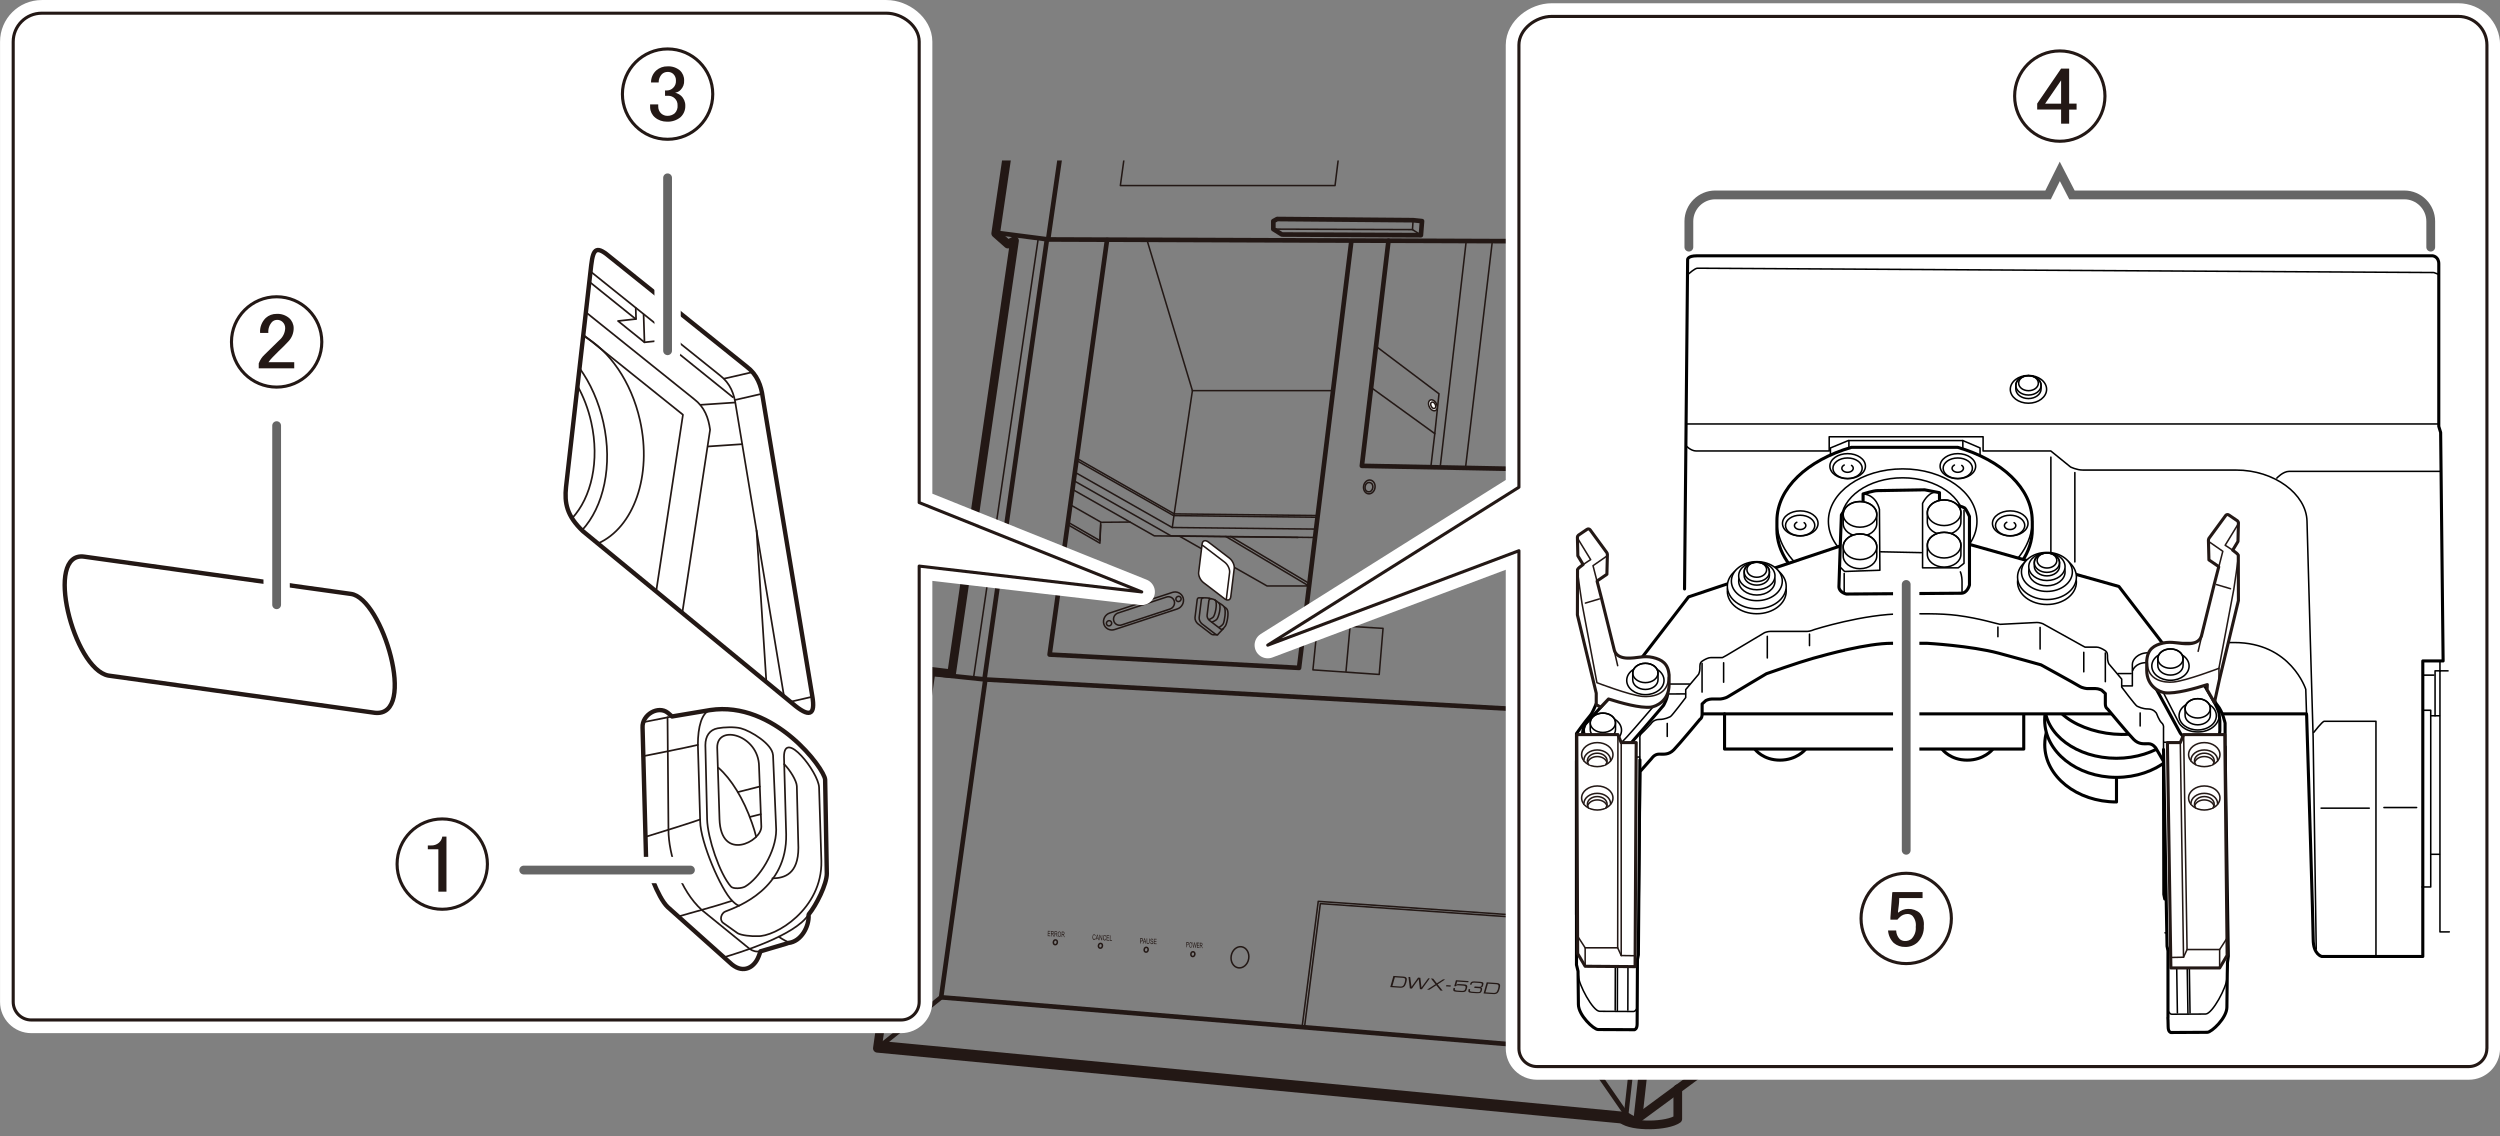 <?xml version="1.0" encoding="UTF-8"?><svg xmlns="http://www.w3.org/2000/svg" width="142.35mm" height="64.71mm" xmlns:xlink="http://www.w3.org/1999/xlink" viewBox="0 0 403.51 183.43"><rect x="0" y="0" width="403.51" height="183.43" fill="#808080" stroke="none"/><defs><style>.cls-1,.cls-2,.cls-3,.cls-4,.cls-5,.cls-6,.cls-7,.cls-8,.cls-9,.cls-10,.cls-11,.cls-12,.cls-13{stroke-linecap:round;}.cls-1,.cls-2,.cls-6,.cls-8,.cls-9,.cls-14,.cls-12{fill:#fff;}.cls-1,.cls-3,.cls-4,.cls-5,.cls-6,.cls-7,.cls-8,.cls-9,.cls-15,.cls-10,.cls-11,.cls-16,.cls-13{stroke-linejoin:round;}.cls-1,.cls-3,.cls-4,.cls-7,.cls-8,.cls-15,.cls-11,.cls-17,.cls-13{stroke:#231815;}.cls-1,.cls-3,.cls-9,.cls-10{stroke-width:.25px;}.cls-2{stroke:#666;stroke-width:1.42px;}.cls-18{fill:#231815;}.cls-18,.cls-19,.cls-14{stroke-width:0px;}.cls-20{clip-path:url(#clippath-2);}.cls-3,.cls-4,.cls-5,.cls-19,.cls-7,.cls-15,.cls-10,.cls-21,.cls-11,.cls-16,.cls-17,.cls-13{fill:none;}.cls-4{stroke-width:.71px;}.cls-5,.cls-6,.cls-8,.cls-15,.cls-17{stroke-width:.5px;}.cls-5,.cls-6,.cls-9,.cls-10{stroke:#000;}.cls-7{stroke-width:1.4px;}.cls-22{clip-path:url(#clippath-1);}.cls-23{clip-path:url(#clippath-4);}.cls-21{stroke-width:1.5px;}.cls-21,.cls-16,.cls-12{stroke:#fff;}.cls-24{clip-path:url(#clippath);}.cls-25{clip-path:url(#clippath-3);}.cls-11{stroke-width:.75px;}.cls-16{stroke-width:4.25px;}.cls-12{stroke-width:4.25px;}.cls-13{stroke-width:.28px;}</style><clipPath id="clippath"><rect class="cls-19" x="128.86" y="25.9" width="145.73" height="157.53"/></clipPath><clipPath id="clippath-1"><rect class="cls-19" x="36.15" y="46.69" width="17.01" height="17.01"/></clipPath><clipPath id="clippath-2"><rect class="cls-19" x="99.25" y="6.69" width="17.01" height="17.01"/></clipPath><clipPath id="clippath-3"><rect class="cls-19" x="323.96" y="7.01" width="17.01" height="17.01"/></clipPath><clipPath id="clippath-4"><rect class="cls-19" x="299.16" y="139.74" width="17.01" height="17.01"/></clipPath></defs><g id="_レイヤー_1"><g class="cls-24"><polyline class="cls-7" points="283.27 11.29 310.9 11.09 310.9 146.24 264.38 180.49"/><polyline class="cls-11" points="150.26 108.75 159.04 109.67 261.78 115.41 269.63 115.41 271.5 116.68"/><polyline class="cls-11" points="159.04 109.67 151.9 160.97 255.32 169.51 261.78 115.41"/><line class="cls-11" x1="151.9" y1="160.97" x2="141.61" y2="169.2"/><polyline class="cls-11" points="255.32 169.51 262.47 179.84 264.2 180.87"/><polyline class="cls-11" points="269.63 115.41 262.47 179.84 262.45 179.85 142.56 168.44"/><polyline class="cls-11" points="218.11 38.97 209.67 107.8 169.41 105.65 178.68 38.74"/><polygon class="cls-3" points="215.48 29.95 180.83 29.95 189.92 -36.03 223.83 -37.66 215.48 29.95"/><polygon class="cls-3" points="255.32 169.51 210.16 165.78 212.77 145.48 257.81 148.63 255.32 169.51"/><polyline class="cls-3" points="210.56 165.72 213.11 145.85 257.69 148.97"/><line class="cls-3" x1="232.46" y1="75.33" x2="236.63" y2="39.11"/><line class="cls-3" x1="236.56" y1="75.33" x2="240.83" y2="39.26"/><line class="cls-3" x1="189.52" y1="82.92" x2="192.46" y2="63.05"/><polyline class="cls-3" points="185.12 38.71 192.46 63.05 215.16 63.05"/><path class="cls-3" d="m173.8,73.98l15.72,8.96s0,0,.02,0l23.08.27"/><path class="cls-3" d="m173.75,74.32l15.66,8.9s0,0,.02,0l23.23.27"/><path class="cls-3" d="m173.51,76.23l15.68,8.91s0,0,.02,0l23.16.26"/><path class="cls-3" d="m173.32,77.58l15.68,8.91s0,0,.02,0l23.16.26"/><polyline class="cls-3" points="190.36 86.54 204.51 94.58 211.25 94.58 197.87 86.6"/><line class="cls-3" x1="198.63" y1="86.6" x2="211.38" y2="94.21"/><path class="cls-3" d="m173.1,78.99l13.21,7.5s0,0,.02,0l23.16.26"/><polyline class="cls-3" points="172.86 81.53 177.73 84.3 182.38 84.26"/><polyline class="cls-3" points="172.47 84.34 177.53 87.26 177.66 84.3"/><polyline class="cls-3" points="172.47 84.76 177.53 87.67 177.66 84.72"/><line class="cls-3" x1="189.52" y1="82.94" x2="189.21" y2="85.15"/><line class="cls-3" x1="288.96" y1="36.89" x2="292.23" y2="40.35"/><line class="cls-3" x1="288.77" y1="38.24" x2="292.04" y2="41.69"/><line class="cls-3" x1="288.58" y1="39.59" x2="291.85" y2="43.04"/><line class="cls-3" x1="288.39" y1="40.94" x2="291.66" y2="44.39"/><line class="cls-3" x1="288.3" y1="42.29" x2="291.57" y2="45.74"/><line class="cls-3" x1="288.13" y1="43.63" x2="291.41" y2="47.09"/><line class="cls-3" x1="288.01" y1="44.98" x2="291.28" y2="48.43"/><line class="cls-3" x1="287.81" y1="46.38" x2="291.09" y2="49.83"/><line class="cls-3" x1="287.73" y1="47.68" x2="291" y2="51.13"/><line class="cls-3" x1="287.53" y1="49.03" x2="290.8" y2="52.48"/><line class="cls-3" x1="287.43" y1="50.38" x2="290.7" y2="53.83"/><line class="cls-3" x1="287.34" y1="51.72" x2="290.61" y2="55.18"/><line class="cls-3" x1="287.24" y1="53.07" x2="290.51" y2="56.52"/><line class="cls-3" x1="287.05" y1="54.42" x2="290.32" y2="57.87"/><line class="cls-3" x1="286.95" y1="55.77" x2="290.23" y2="59.22"/><line class="cls-3" x1="286.76" y1="57.12" x2="290.03" y2="60.57"/><line class="cls-3" x1="286.57" y1="58.46" x2="289.84" y2="61.92"/><line class="cls-3" x1="286.38" y1="59.81" x2="289.65" y2="63.26"/><line class="cls-3" x1="286.19" y1="61.16" x2="289.46" y2="64.61"/><line class="cls-3" x1="286.09" y1="62.51" x2="289.36" y2="65.96"/><line class="cls-3" x1="286" y1="63.86" x2="289.27" y2="67.31"/><line class="cls-3" x1="285.78" y1="65.21" x2="289.05" y2="68.66"/><line class="cls-3" x1="285.65" y1="66.55" x2="288.93" y2="70.01"/><line class="cls-3" x1="285.52" y1="67.9" x2="288.79" y2="71.35"/><line class="cls-3" x1="285.38" y1="69.25" x2="288.65" y2="72.7"/><line class="cls-3" x1="285.22" y1="70.6" x2="288.49" y2="74.05"/><line class="cls-3" x1="285.09" y1="71.95" x2="288.36" y2="75.4"/><line class="cls-3" x1="284.94" y1="73.29" x2="288.22" y2="76.75"/><line class="cls-3" x1="284.84" y1="74.64" x2="288.11" y2="78.09"/><line class="cls-3" x1="284.7" y1="76.07" x2="287.97" y2="79.52"/><line class="cls-3" x1="292.94" y1="105.31" x2="289.66" y2="106.64"/><line class="cls-3" x1="292.94" y1="106.78" x2="289.67" y2="108.11"/><line class="cls-3" x1="292.94" y1="108.23" x2="289.66" y2="109.61"/><line class="cls-3" x1="292.94" y1="109.7" x2="289.66" y2="111.08"/><line class="cls-3" x1="292.93" y1="111.08" x2="289.66" y2="112.52"/><line class="cls-3" x1="293" y1="112.53" x2="289.73" y2="113.97"/><line class="cls-3" x1="292.94" y1="113.93" x2="289.66" y2="115.43"/><line class="cls-3" x1="292.94" y1="115.46" x2="289.66" y2="116.95"/><line class="cls-3" x1="292.91" y1="116.78" x2="289.64" y2="118.34"/><line class="cls-3" x1="292.96" y1="118.26" x2="289.68" y2="119.81"/><line class="cls-3" x1="292.96" y1="119.67" x2="289.68" y2="121.22"/><line class="cls-3" x1="292.9" y1="121.08" x2="289.62" y2="122.64"/><line class="cls-3" x1="292.95" y1="122.46" x2="289.68" y2="124.07"/><line class="cls-3" x1="292.93" y1="123.93" x2="289.66" y2="125.55"/><line class="cls-3" x1="292.9" y1="125.32" x2="289.62" y2="126.99"/><line class="cls-3" x1="292.9" y1="126.79" x2="289.62" y2="128.46"/><line class="cls-3" x1="292.93" y1="128.26" x2="289.66" y2="129.93"/><line class="cls-3" x1="292.95" y1="129.73" x2="289.68" y2="131.4"/><line class="cls-3" x1="292.95" y1="131.18" x2="289.68" y2="132.9"/><line class="cls-3" x1="292.96" y1="132.59" x2="289.69" y2="134.32"/><line class="cls-3" x1="292.95" y1="133.99" x2="289.68" y2="135.72"/><line class="cls-3" x1="292.91" y1="135.49" x2="289.63" y2="137.22"/><line class="cls-3" x1="292.94" y1="136.89" x2="289.66" y2="138.68"/><line class="cls-3" x1="293" y1="138.32" x2="289.72" y2="140.1"/><line class="cls-3" x1="292.95" y1="139.73" x2="289.68" y2="141.58"/><line class="cls-3" x1="292.91" y1="141.19" x2="289.64" y2="143.03"/><line class="cls-3" x1="292.93" y1="142.62" x2="289.66" y2="144.46"/><line class="cls-3" x1="292.92" y1="144.06" x2="289.65" y2="145.91"/><line class="cls-3" x1="292.95" y1="145.45" x2="289.68" y2="147.35"/><line class="cls-3" x1="292.96" y1="146.97" x2="289.69" y2="148.87"/><line class="cls-3" x1="292.9" y1="148.28" x2="289.63" y2="150.25"/><line class="cls-3" x1="292.93" y1="149.71" x2="289.66" y2="151.68"/><line class="cls-3" x1="296.76" y1="103.69" x2="293.52" y2="105"/><line class="cls-3" x1="296.76" y1="105.18" x2="293.52" y2="106.49"/><line class="cls-3" x1="296.75" y1="106.43" x2="293.52" y2="107.8"/><line class="cls-3" x1="296.72" y1="107.89" x2="293.48" y2="109.26"/><line class="cls-3" x1="296.71" y1="109.26" x2="293.47" y2="110.68"/><line class="cls-3" x1="296.7" y1="110.69" x2="293.46" y2="112.12"/><line class="cls-3" x1="296.72" y1="112.08" x2="293.48" y2="113.57"/><line class="cls-3" x1="296.64" y1="113.59" x2="293.4" y2="115.07"/><line class="cls-3" x1="296.61" y1="114.9" x2="293.37" y2="116.45"/><line class="cls-3" x1="296.7" y1="116.36" x2="293.46" y2="117.9"/><line class="cls-3" x1="296.7" y1="117.76" x2="293.46" y2="119.3"/><line class="cls-3" x1="296.58" y1="119.16" x2="293.34" y2="120.7"/><line class="cls-3" x1="296.64" y1="120.52" x2="293.4" y2="122.12"/><line class="cls-3" x1="296.62" y1="121.98" x2="293.38" y2="123.58"/><line class="cls-3" x1="296.58" y1="123.35" x2="293.34" y2="125.01"/><line class="cls-3" x1="296.58" y1="124.81" x2="293.34" y2="126.46"/><line class="cls-3" x1="296.62" y1="126.27" x2="293.38" y2="127.92"/><line class="cls-3" x1="296.64" y1="127.72" x2="293.4" y2="129.38"/><line class="cls-3" x1="296.64" y1="129.15" x2="293.4" y2="130.86"/><line class="cls-3" x1="296.64" y1="130.55" x2="293.41" y2="132.26"/><line class="cls-3" x1="296.63" y1="131.94" x2="293.4" y2="133.65"/><line class="cls-3" x1="296.59" y1="133.42" x2="293.35" y2="135.13"/><line class="cls-3" x1="296.62" y1="134.81" x2="293.38" y2="136.58"/><line class="cls-3" x1="296.62" y1="136.22" x2="293.38" y2="137.99"/><line class="cls-3" x1="296.58" y1="137.62" x2="293.34" y2="139.45"/><line class="cls-3" x1="296.54" y1="139.06" x2="293.3" y2="140.89"/><line class="cls-3" x1="296.56" y1="140.48" x2="293.32" y2="142.31"/><line class="cls-3" x1="296.55" y1="141.91" x2="293.31" y2="143.74"/><line class="cls-3" x1="296.58" y1="143.28" x2="293.34" y2="145.17"/><line class="cls-3" x1="296.59" y1="144.79" x2="293.35" y2="146.67"/><line class="cls-3" x1="296.53" y1="146.09" x2="293.29" y2="148.03"/><line class="cls-3" x1="296.56" y1="147.5" x2="293.32" y2="149.45"/><line class="cls-3" x1="300.38" y1="102.11" x2="297.2" y2="103.45"/><line class="cls-3" x1="300.38" y1="103.54" x2="297.21" y2="104.88"/><line class="cls-3" x1="300.38" y1="104.94" x2="297.2" y2="106.34"/><line class="cls-3" x1="300.34" y1="106.37" x2="297.17" y2="107.77"/><line class="cls-3" x1="300.34" y1="107.71" x2="297.16" y2="109.16"/><line class="cls-3" x1="300.33" y1="109.12" x2="297.15" y2="110.57"/><line class="cls-3" x1="300.34" y1="110.51" x2="297.17" y2="111.96"/><line class="cls-3" x1="300.27" y1="111.98" x2="297.09" y2="113.44"/><line class="cls-3" x1="300.24" y1="113.24" x2="297.07" y2="114.81"/><line class="cls-3" x1="300.32" y1="114.67" x2="297.15" y2="116.24"/><line class="cls-3" x1="300.32" y1="116.04" x2="297.15" y2="117.61"/><line class="cls-3" x1="300.21" y1="117.42" x2="297.03" y2="118.98"/><line class="cls-3" x1="300.26" y1="118.75" x2="297.09" y2="120.37"/><line class="cls-3" x1="300.25" y1="120.18" x2="297.07" y2="121.8"/><line class="cls-3" x1="300.21" y1="121.52" x2="297.03" y2="123.2"/><line class="cls-3" x1="300.21" y1="122.95" x2="297.03" y2="124.63"/><line class="cls-3" x1="300.25" y1="124.38" x2="297.07" y2="126.06"/><line class="cls-3" x1="300.26" y1="125.81" x2="297.09" y2="127.48"/><line class="cls-3" x1="300.26" y1="127.21" x2="297.09" y2="128.94"/><line class="cls-3" x1="300.27" y1="128.58" x2="297.1" y2="130.31"/><line class="cls-3" x1="300.26" y1="129.94" x2="297.09" y2="131.67"/><line class="cls-3" x1="300.22" y1="131.39" x2="297.04" y2="133.13"/><line class="cls-3" x1="300.25" y1="132.75" x2="297.07" y2="134.54"/><line class="cls-3" x1="300.25" y1="134.14" x2="297.07" y2="135.93"/><line class="cls-3" x1="300.2" y1="135.51" x2="297.03" y2="137.36"/><line class="cls-3" x1="300.17" y1="136.92" x2="297" y2="138.77"/><line class="cls-3" x1="300.19" y1="138.31" x2="297.01" y2="140.16"/><line class="cls-3" x1="300.18" y1="139.71" x2="297.01" y2="141.56"/><line class="cls-3" x1="300.21" y1="141.06" x2="297.04" y2="142.96"/><line class="cls-3" x1="300.22" y1="142.53" x2="297.04" y2="144.43"/><line class="cls-3" x1="300.16" y1="143.81" x2="296.99" y2="145.77"/><line class="cls-3" x1="300.19" y1="145.19" x2="297.02" y2="147.16"/><line class="cls-3" x1="303.85" y1="100.52" x2="300.78" y2="101.93"/><line class="cls-3" x1="303.85" y1="101.9" x2="300.8" y2="103.3"/><line class="cls-3" x1="303.85" y1="103.35" x2="300.8" y2="104.8"/><line class="cls-3" x1="303.85" y1="104.6" x2="300.75" y2="106.07"/><line class="cls-3" x1="303.85" y1="105.86" x2="300.76" y2="107.38"/><line class="cls-3" x1="303.85" y1="107.23" x2="300.76" y2="108.76"/><line class="cls-3" x1="303.85" y1="108.5" x2="300.76" y2="110.08"/><line class="cls-3" x1="303.82" y1="109.94" x2="300.68" y2="111.54"/><line class="cls-3" x1="303.8" y1="111.22" x2="300.66" y2="112.88"/><line class="cls-3" x1="303.88" y1="112.63" x2="300.74" y2="114.29"/><line class="cls-3" x1="303.88" y1="113.98" x2="300.74" y2="115.64"/><line class="cls-3" x1="303.77" y1="115.35" x2="300.62" y2="117.01"/><line class="cls-3" x1="303.82" y1="116.67" x2="300.68" y2="118.38"/><line class="cls-3" x1="303.8" y1="118.09" x2="300.66" y2="119.8"/><line class="cls-3" x1="303.77" y1="119.41" x2="300.62" y2="121.18"/><line class="cls-3" x1="303.77" y1="120.83" x2="300.62" y2="122.6"/><line class="cls-3" x1="303.8" y1="122.24" x2="300.66" y2="124.01"/><line class="cls-3" x1="303.82" y1="123.65" x2="300.68" y2="125.42"/><line class="cls-3" x1="303.82" y1="125.04" x2="300.68" y2="126.87"/><line class="cls-3" x1="303.83" y1="126.4" x2="300.69" y2="128.22"/><line class="cls-3" x1="303.82" y1="127.74" x2="300.68" y2="129.57"/><line class="cls-3" x1="303.78" y1="129.19" x2="300.63" y2="131.01"/><line class="cls-3" x1="303.8" y1="130.53" x2="300.66" y2="132.41"/><line class="cls-3" x1="303.81" y1="131.9" x2="300.66" y2="133.78"/><line class="cls-3" x1="303.76" y1="133.26" x2="300.62" y2="135.2"/><line class="cls-3" x1="303.73" y1="134.66" x2="300.59" y2="136.6"/><line class="cls-3" x1="303.75" y1="136.03" x2="300.6" y2="137.97"/><line class="cls-3" x1="303.74" y1="137.42" x2="300.6" y2="139.36"/><line class="cls-3" x1="303.77" y1="138.75" x2="300.63" y2="140.75"/><line class="cls-3" x1="303.78" y1="140.21" x2="300.63" y2="142.21"/><line class="cls-3" x1="303.72" y1="141.48" x2="300.58" y2="143.53"/><line class="cls-3" x1="303.75" y1="142.85" x2="300.61" y2="144.9"/><polygon class="cls-3" points="308.98 97.19 307.3 97.89 307.3 87.93 308.98 87.24 308.98 97.19"/><polygon class="cls-3" points="309.64 108.23 307.17 109.27 307.17 104.53 309.64 103.49 309.64 108.23"/><polygon class="cls-3" points="309.28 107.68 307.53 108.41 307.53 105.06 309.28 104.33 309.28 107.68"/><polygon class="cls-3" points="308.65 95.25 307.64 95.68 307.64 93.74 308.65 93.31 308.65 95.25"/><polygon class="cls-3" points="308.86 113.97 307.25 114.75 307.25 110.01 308.86 109.32 308.86 113.97"/><polygon class="cls-3" points="308.56 113.27 307.54 113.76 307.54 110.77 308.56 110.33 308.56 113.27"/><polygon class="cls-3" points="308.23 112.91 307.82 113.11 307.67 112.94 307.67 111.46 307.8 111.19 308.22 111 308.44 111.22 308.44 112.49 308.23 112.91"/><polygon class="cls-3" points="309.16 129.07 307.12 130.37 307.12 127.19 309.16 125.97 309.16 129.07"/><line class="cls-3" x1="308.04" y1="129.31" x2="308.04" y2="128.22"/><path class="cls-3" d="m309.16,139.1l-.64,1.52c-.18.33-.66.42-.85.28l-.55-1.01v-6.66l.55-1.39c.16-.34.5-.42.78-.3l.72,1.07v.12"/><polyline class="cls-3" points="309.38 139.07 309.38 141.45 306.96 142.96 306.96 126.27 309.38 124.85 309.38 132.92"/><polygon class="cls-3" points="309.29 138.34 308.09 139 308.09 133.8 308.78 133.4 309.28 134 309.29 138.34"/><polyline class="cls-3" points="307.85 139.86 307.18 139.86 307.18 133.31 308.4 132.68 309.03 132.68"/><path class="cls-3" d="m309.53,138.88l-1.68.98v-6.55l1.18-.63c.2,0,.51.36.5.56v5.65Z"/><line class="cls-3" x1="307.18" y1="133.31" x2="307.85" y2="133.31"/><polyline class="cls-3" points="309.04 126.9 308.04 128.04 307.34 128.01"/><polygon class="cls-3" points="309.04 128.35 308.04 129.49 307.27 129.45 307.27 127.98 309.04 126.9 309.04 128.33 309.04 128.35"/><path class="cls-7" d="m303.75,151.51v4.17c-1.11.8-4.35,1.06-6.37.58"/><path class="cls-7" d="m270.8,175.73v4.88c-1.65,1.19-7.32,1.35-8.99.02"/><ellipse class="cls-3" cx="200.14" cy="154.52" rx="1.72" ry="1.43" transform="translate(14.64 326.34) rotate(-80.48)"/><ellipse class="cls-3" cx="192.54" cy="154.01" rx=".39" ry=".32" transform="translate(8.8 318.42) rotate(-80.48)"/><ellipse class="cls-3" cx="185" cy="153.29" rx=".39" ry=".32" transform="translate(3.22 310.39) rotate(-80.48)"/><ellipse class="cls-3" cx="177.62" cy="152.65" rx=".39" ry=".32" transform="translate(-2.31 302.58) rotate(-80.48)"/><ellipse class="cls-3" cx="170.34" cy="152.1" rx=".39" ry=".32" transform="translate(-7.84 294.93) rotate(-80.48)"/><polygon class="cls-7" points="150.29 108.35 141.61 169.2 264.33 180.88 271.54 116.35 271.08 115.24 278.86 38.62 279.48 39.87 288.93 -58.91 287.17 -60.38 174.25 -54.46 160.71 37.67 162.67 39.4 163.75 38.84 153.59 108.75 150.29 108.35"/><polyline class="cls-11" points="169.22 38.32 181.44 -46.25 278.86 -51.12 269.87 39.03"/><line class="cls-11" x1="287.17" y1="-60.38" x2="277.56" y2="38.24"/><polygon class="cls-11" points="229.52 35.69 229.34 37.96 206.91 37.85 205.52 36.98 205.52 35.69 206.14 35.35 228.08 35.54 229.52 35.69"/><polyline class="cls-3" points="228.08 35.54 227.98 37.06 205.52 36.98"/><line class="cls-3" x1="227.98" y1="37.06" x2="229.34" y2="37.93"/><path class="cls-3" d="m309.82,28c-.17.69-.43,1.12-.71,1.12-.53,0-.95-1.5-.95-3.36s.43-3.36.95-3.36c.28,0,.52.41.7,1.07"/><path class="cls-3" d="m309.99,28c-.35,0-.63-1-.63-2.23s.28-2.23.63-2.23"/><path class="cls-3" d="m309.99,23.53c.35,0,.63,1,.63,2.23s-.28,2.23-.63,2.23h-.67c-.35,0-.63-1-.63-2.23s.28-2.23.63-2.23h.67Z"/><ellipse class="cls-3" cx="308.14" cy="90.45" rx=".39" ry="1.47"/><polyline class="cls-11" points="267.2 39.13 263.15 76.05 219.81 75.19 224.11 38.85"/><line class="cls-3" x1="167.56" y1="38.61" x2="157.12" y2="109.47"/><line class="cls-11" x1="168.97" y1="38.69" x2="158.92" y2="109.47"/><line class="cls-3" x1="274.59" y1="38.85" x2="267.04" y2="115.07"/><line class="cls-11" x1="273.12" y1="39.03" x2="264.89" y2="115.24"/><polyline class="cls-11" points="278.86 38.24 269.87 39.03 169.22 38.65 161.24 37.62"/><polygon class="cls-3" points="231.58 69.99 221.42 62.63 222.09 55.89 232.26 63.56 231.58 69.99"/><line class="cls-3" x1="231.58" y1="69.99" x2="230.95" y2="75.33"/><path class="cls-1" d="m197.64,96.63l-3.4-2.6c-.49-.38-.84-1.12-.77-1.66l.56-4.59c.07-.54.52-.67,1.01-.29l3.4,2.6c.49.38.84,1.12.77,1.66l-.56,4.59c-.07.54-.52.67-1.01.29Z"/><path class="cls-3" d="m196.52,102.46c-.11.02-.24-.02-.38-.13l-2.11-1.62c-.31-.24-.52-.7-.48-1.04l.35-2.85c.02-.19.12-.3.26-.31"/><path class="cls-3" d="m197.32,101.55c-.1.06-.24.03-.38-.08l-1.72-1.32c-.25-.19-.43-.57-.39-.84l.28-2.32c.03-.2.19-.41.36-.36"/><path class="cls-3" d="m197.34,101.58l-.82.87h-.73c-.1,0-.21-.04-.32-.13l-2.11-1.62c-.31-.24-.52-.7-.48-1.04l.35-2.85c.03-.21.14-.33.3-.32h.64c.48,0,.81,0,1.08.1"/><path class="cls-3" d="m194.05,88.01c.08.04.16.08.24.15l3.4,2.6c.49.38.84,1.12.77,1.66l-.53,4.32"/><path class="cls-3" d="m195.16,96.58s.89.11,1.03.34c.33.54-.06,2.38-.39,2.7-.17.16-.62.37-.62.37"/><path class="cls-3" d="m196.06,96.82s.61.38.74.6c.33.54-.11,2.26-.44,2.58-.17.16-.74.42-.74.42"/><path class="cls-3" d="m196.81,97.34s.65.39.79.62c.33.54.04,2.33-.17,2.73-.11.21-.62.55-.62.55"/><path class="cls-3" d="m197.6,97.96s.34.18.47.41c.33.54-.03,2.27-.28,2.65-.14.22-.46.56-.46.56"/><path class="cls-3" d="m188.27,96.37l-7.81,2.57c-.54.18-.85.76-.69,1.29h0c.16.53.73.82,1.26.64l7.81-2.57c.54-.18.85-.76.69-1.29h0c-.16-.53-.73-.82-1.26-.64Z"/><path class="cls-3" d="m189.22,95.62l-10.1,3.32c-.74.24-1.17,1.05-.96,1.78h0c.22.74,1.01,1.14,1.75.89l10.1-3.32c.74-.24,1.17-1.05.96-1.78h0c-.22-.74-1.01-1.14-1.75-.89Z"/><ellipse class="cls-3" cx="179.01" cy="100.6" rx=".43" ry=".41" transform="translate(-18.22 157.77) rotate(-45.5)"/><ellipse class="cls-3" cx="190.22" cy="96.67" rx=".43" ry=".41" transform="translate(-12.06 164.59) rotate(-45.5)"/><line class="cls-3" x1="182.17" y1="20.21" x2="216.69" y2="20.1"/><line class="cls-11" x1="183.32" y1="13.61" x2="217.24" y2="13.5"/><line class="cls-3" x1="181.94" y1="22.17" x2="216.45" y2="22.07"/><line class="cls-3" x1="181.94" y1="22.5" x2="216.45" y2="22.39"/><line class="cls-3" x1="181.58" y1="24.68" x2="216.09" y2="24.57"/><polyline class="cls-11" points="202.69 13.5 202.69 11.65 203.36 11.03 210.11 11.03 210.52 11.7 210.52 13.3"/><line class="cls-3" x1="202.89" y1="11.75" x2="210.39" y2="11.75"/><ellipse class="cls-3" cx="201.07" cy="18.83" rx="1.12" ry=".93" transform="translate(149.25 214.01) rotate(-80.48)"/><ellipse class="cls-3" cx="201.02" cy="18.87" rx=".75" ry=".63" transform="translate(149.16 213.99) rotate(-80.48)"/><ellipse class="cls-3" cx="221.01" cy="78.6" rx="1.12" ry=".93" transform="translate(106.94 283.56) rotate(-80.48)"/><ellipse class="cls-3" cx="220.96" cy="78.64" rx=".75" ry=".63" transform="translate(106.85 283.54) rotate(-80.48)"/><path class="cls-3" d="m251.86,75.83c.42-1.31,1.57-2.17,2.74-1.97.94.16,1.64.95,1.87,1.96"/><path class="cls-1" d="m253.61,74.43c-.84-.14-1.39-1.08-1.22-2.09.16-.95.88-1.63,1.67-1.6l.58.02c.84.14,1.39,1.08,1.22,2.09-.16.94-.88,1.62-1.65,1.6l-.59-.02Z"/><path class="cls-1" d="m254.06,70.74c.06,0,.11,0,.17.02.84.14,1.39,1.08,1.22,2.09s-.99,1.72-1.83,1.58"/><ellipse class="cls-1" cx="253.92" cy="72.59" rx="1.25" ry="1.04" transform="translate(140.33 311.01) rotate(-80.48)"/><ellipse class="cls-1" cx="231.27" cy="65.43" rx=".62" ry=".94" transform="translate(-4.53 111.95) rotate(-26.96)"/><ellipse class="cls-1" cx="231.32" cy="65.43" rx=".36" ry=".55" transform="translate(-4.52 111.97) rotate(-26.96)"/><polygon class="cls-3" points="222.61 108.86 211.91 108.12 212.65 100.79 223.23 101.42 222.61 108.86"/><line class="cls-3" x1="217.89" y1="101.3" x2="217.25" y2="108.35"/><polygon class="cls-18" points="228.88 157.79 229.25 157.82 229.43 159.4 230.52 157.9 230.77 157.92 229.5 159.67 229.18 159.65 228.99 158.02 227.89 159.56 227.56 159.54 227.33 157.68 227.61 157.7 227.82 159.28 228.88 157.79"/><path class="cls-18" d="m224.91,157.52l1.52.1c.63.04.75.24.55.96-.19.66-.43.89-1.07.84l-1.52-.1.51-1.8Zm1.84.96c.15-.52,0-.63-.31-.65l-1.3-.09-.4,1.4,1.26.09c.31.02.54-.03.7-.57l.05-.18Z"/><polygon class="cls-18" points="233.25 158.09 232.92 158.07 231.91 158.71 231.32 157.96 230.96 157.93 231.69 158.86 230.33 159.73 230.7 159.75 231.82 159.02 232.5 159.88 232.85 159.9 232.04 158.88 233.25 158.09"/><path class="cls-18" d="m233.45,159l.73.05-.06.2-.73-.05.06-.2Z"/><path class="cls-18" d="m235.01,158.21l2.03.14-.06.2-1.79-.12-.16.56h0c.13-.15.25-.17.62-.15l.63.04c.43.03.63.16.51.56l-.06.22c-.09.32-.22.51-.86.47l-.84-.06c-.45-.03-.54-.2-.43-.57v-.04s.25.02.25.02c-.07.24-.07.37.28.4l.72.05c.51.03.57-.05.67-.38l.02-.08c.08-.27-.03-.36-.41-.38l-.73-.05c-.2-.01-.34,0-.45.16l-.23-.02.27-.96Z"/><path class="cls-18" d="m238.01,159.22l.72.05c.33.02.36-.06.42-.27.08-.28.03-.31-.36-.34l-.73-.05c-.34-.02-.47.03-.52.2l-.04.13-.24-.02.03-.12c.08-.29.29-.42.66-.4l.94.06c.52.04.61.18.51.51-.09.33-.15.38-.42.42h0c.22.05.3.12.21.44-.09.33-.17.52-.83.48l-.8-.05c-.52-.04-.64-.17-.54-.51l.03-.11.24.02c-.08.28-.08.38.29.41l.73.05c.49.03.55.03.64-.29.08-.29,0-.32-.22-.33l-.79-.05.06-.2Z"/><path class="cls-18" d="m239.97,158.55l1.52.1c.63.04.75.24.55.96-.19.66-.43.89-1.07.84l-1.52-.1.51-1.8Zm1.84.96c.15-.52,0-.63-.31-.65l-1.34-.09-.4,1.4,1.3.09c.31.02.54-.03.7-.57l.05-.18Z"/><path class="cls-18" d="m191.48,152.91v-.86s.21,0,.21,0c.03,0,.06,0,.08.01.03,0,.05.02.06.04.02.02.03.05.04.08,0,.04.01.08.01.12,0,.07-.02.13-.04.18-.03.05-.08.07-.15.07h-.13s0,.34,0,.34h-.07Zm.08-.45h.13s.08,0,.09-.03c.02-.03.03-.06.03-.11,0-.04,0-.07-.01-.09-.01-.03-.02-.04-.04-.05-.01,0-.03,0-.06-.01h-.13s0,.3,0,.3Z"/><path class="cls-18" d="m191.94,152.52c0-.14.03-.25.07-.33.05-.08.11-.12.18-.11.05,0,.09.02.13.06.04.04.07.09.08.16.02.07.03.15.03.23s-.01.16-.04.23c-.02.07-.05.12-.09.15-.04.03-.08.05-.13.05-.05,0-.09-.02-.13-.06-.04-.04-.07-.1-.08-.16-.02-.07-.03-.14-.03-.22Zm.07,0c0,.1.01.19.05.25.03.06.07.09.12.1s.09-.03.13-.08c.03-.06.05-.14.05-.25,0-.07,0-.13-.02-.18s-.03-.09-.06-.12-.06-.05-.09-.05c-.05,0-.09.02-.13.08-.04.05-.05.15-.06.27Z"/><path class="cls-18" d="m192.6,152.97l-.12-.87h.07s.07.57.07.57c0,.06.01.12.02.18.01-.09.02-.14.03-.16l.11-.58h.08s.07.44.07.44c.02.11.03.21.03.31,0-.05.02-.12.03-.19l.09-.55h.07s-.15.86-.15.86h-.07s-.1-.66-.1-.66c0-.06-.01-.09-.01-.1,0,.04-.01.07-.02.1l-.12.65h-.07Z"/><path class="cls-18" d="m193.19,153v-.86s.38.02.38.02v.1s-.3-.01-.3-.01v.26s.28.01.28.01v.1s-.28-.01-.28-.01v.29s.31.01.31.01v.1s-.38-.02-.38-.02Z"/><path class="cls-18" d="m193.66,153.02v-.86s.24.01.24.01c.05,0,.08.01.1.03.02.02.04.04.06.08.01.04.02.08.02.13,0,.06-.01.11-.04.15-.02.04-.06.07-.11.07.02.02.03.03.04.04.02.03.04.07.05.12l.09.24h-.09s-.06-.19-.06-.19c-.02-.05-.03-.09-.05-.12-.01-.03-.02-.05-.03-.06,0-.01-.02-.02-.03-.02,0,0-.02,0-.04,0h-.08s0,.38,0,.38h-.07Zm.08-.48h.15s.06,0,.07,0c.02,0,.03-.03.04-.05,0-.02.01-.05.01-.08,0-.04,0-.07-.02-.1-.02-.03-.04-.04-.08-.04h-.16s0,.28,0,.28Z"/><path class="cls-18" d="m184.01,152.28l.02-.86h.23s.07.02.09.02c.03,0,.05.02.07.04.02.02.03.05.05.09.01.04.02.08.02.12,0,.07-.02.13-.05.18s-.09.07-.18.07h-.15s0,.34,0,.34h-.08Zm.09-.45h.16c.05,0,.09,0,.11-.03s.03-.06.03-.11c0-.04,0-.07-.02-.09-.01-.03-.03-.04-.05-.05-.01,0-.04,0-.07-.01h-.15s0,.3,0,.3Z"/><path class="cls-18" d="m184.44,152.3l.25-.85h.09s.23.87.23.87h-.09s-.06-.27-.06-.27h-.25s-.07.25-.07.25h-.08Zm.18-.34h.2s-.06-.23-.06-.23c-.02-.07-.03-.13-.04-.18,0,.05-.02.11-.04.16l-.07.25Z"/><path class="cls-18" d="m185.48,151.49h.08s-.01.5-.01.5c0,.09-.01.15-.03.2s-.04.09-.08.12c-.04.03-.08.04-.14.04-.06,0-.1-.02-.14-.05-.04-.03-.06-.07-.07-.12-.01-.05-.02-.13-.02-.22v-.5s.09,0,.09,0v.5c-.01.07,0,.13,0,.17,0,.04.02.06.05.08.02.02.05.03.09.03.06,0,.1-.01.13-.05.03-.04.04-.11.04-.22v-.5Z"/><path class="cls-18" d="m185.65,152.08h.08s.01.07.02.1.03.05.06.07c.03.02.06.03.09.03.03,0,.06,0,.08-.02.02-.01.04-.03.05-.05s.02-.05.02-.07c0-.03,0-.05-.01-.07-.01-.02-.03-.04-.05-.05-.02,0-.05-.03-.11-.05-.05-.02-.09-.04-.11-.06-.03-.02-.05-.05-.06-.08-.01-.03-.02-.07-.02-.11,0-.04.01-.08.03-.12.02-.04.04-.06.08-.08.03-.02.07-.03.11-.02.04,0,.08.01.12.04.03.02.06.05.08.09.02.04.03.09.03.14h-.08s-.02-.09-.04-.12c-.02-.03-.06-.04-.1-.05-.05,0-.08,0-.11.03-.02.02-.03.05-.04.09,0,.03,0,.06.02.08.01.02.05.04.12.07.06.02.11.04.13.06.03.02.06.06.08.09s.02.08.02.12c0,.05-.01.09-.03.13-.02.04-.05.07-.08.09-.03.02-.07.03-.12.03-.05,0-.1-.02-.14-.04-.04-.02-.06-.06-.08-.11-.02-.05-.03-.1-.03-.16Z"/><path class="cls-18" d="m186.23,152.38l.02-.86.43.02v.1s-.36-.02-.36-.02v.26s.33.02.33.02v.1s-.33-.02-.33-.02v.29s.36.02.36.02v.1s-.45-.02-.45-.02Z"/><path class="cls-18" d="m169.11,151.1l.02-.86.4.02v.1s-.33-.02-.33-.02v.26s.3.02.3.02v.1s-.31-.02-.31-.02v.29s.33.02.33.02v.1s-.42-.02-.42-.02Z"/><path class="cls-18" d="m169.63,151.13l.02-.86h.25s.09.03.11.04c.03.02.05.05.06.09.01.04.02.08.02.13,0,.06-.02.11-.04.15-.03.04-.07.06-.12.07.02.02.03.03.04.05.02.03.04.07.06.12l.09.24h-.09s-.07-.19-.07-.19c-.02-.05-.04-.09-.05-.12-.01-.03-.03-.05-.04-.06-.01-.01-.02-.02-.03-.02,0,0-.02,0-.04,0h-.09s0,.38,0,.38h-.07Zm.09-.48h.16s.06,0,.08,0,.03-.03.04-.05c.01-.02.02-.05.02-.08,0-.04,0-.07-.03-.1-.02-.03-.05-.04-.09-.04h-.18s0,.27,0,.27Z"/><path class="cls-18" d="m170.19,151.16l.02-.86h.25s.09.03.11.04c.03.02.05.05.06.09.01.04.02.08.02.13,0,.06-.02.11-.04.15s-.07.06-.12.07c.02.02.03.03.04.05.02.03.04.07.06.12l.09.24h-.09s-.07-.19-.07-.19c-.02-.05-.04-.09-.05-.12-.01-.03-.03-.05-.04-.06-.01-.01-.02-.02-.03-.02,0,0-.02,0-.04,0h-.09s0,.38,0,.38h-.07Zm.09-.48h.16s.06,0,.08,0c.02,0,.03-.03.04-.05.01-.02.02-.05.02-.08,0-.04,0-.07-.03-.1-.02-.03-.05-.04-.09-.04h-.18s0,.27,0,.27Z"/><path class="cls-18" d="m170.73,150.78c0-.14.03-.25.08-.33.05-.08.12-.11.19-.11.05,0,.1.02.14.07.04.04.07.09.09.16.02.07.03.15.03.23,0,.09-.02.16-.04.23-.02.07-.06.12-.1.15s-.09.05-.14.04c-.05,0-.1-.03-.14-.07-.04-.04-.07-.1-.09-.17-.02-.07-.03-.14-.03-.22Zm.08,0c0,.1.01.19.05.25.03.06.08.09.13.1.06,0,.1-.02.14-.08.04-.06.06-.14.06-.25,0-.07,0-.13-.02-.18-.01-.05-.04-.09-.06-.13-.03-.03-.06-.05-.1-.05-.05,0-.1.02-.14.07-.04.05-.06.14-.06.27Z"/><path class="cls-18" d="m171.35,151.23l.02-.86h.25s.09.03.11.04c.03.02.05.05.06.09s.02.08.02.13c0,.06-.02.11-.04.15-.03.04-.07.06-.12.07.02.02.03.03.04.05.02.03.04.07.06.12l.09.24h-.09s-.07-.19-.07-.19c-.02-.05-.04-.09-.05-.12-.01-.03-.03-.05-.04-.06s-.02-.02-.03-.02c0,0-.02,0-.04,0h-.09s0,.38,0,.38h-.07Zm.09-.48h.16s.06,0,.08,0c.02,0,.03-.03.04-.05s.02-.05.02-.08c0-.04,0-.07-.03-.1-.02-.03-.05-.04-.09-.04h-.18s0,.27,0,.27Z"/><path class="cls-18" d="m176.74,151.4l.08.03c-.02.09-.05.16-.09.21-.04.05-.09.07-.15.06-.06,0-.11-.03-.15-.07-.04-.04-.07-.1-.08-.17-.02-.07-.03-.15-.02-.23,0-.09.02-.17.04-.23.02-.07.06-.11.1-.15.04-.03.09-.05.14-.04.06,0,.11.03.14.07.04.05.06.11.08.19l-.08.02c-.01-.06-.03-.11-.05-.14-.02-.03-.06-.05-.09-.05-.04,0-.08.01-.11.04s-.05.07-.07.12c-.01.05-.02.11-.02.16,0,.07,0,.14.02.19s.03.1.06.13c.03.03.06.04.1.05.04,0,.08-.01.11-.05.03-.04.05-.09.06-.16Z"/><path class="cls-18" d="m176.84,151.71l.24-.85h.08s.21.88.21.88h-.09s-.06-.27-.06-.27h-.24s-.07.24-.07.24h-.08Zm.18-.34h.2s-.05-.23-.05-.23c-.02-.07-.03-.13-.04-.18,0,.05-.02.11-.04.16l-.07.25Z"/><path class="cls-18" d="m177.44,151.74l.02-.86h.08s.28.7.28.7l.02-.67h.07s-.02.86-.02.86h-.08s-.28-.7-.28-.7l-.02.68h-.07Z"/><path class="cls-18" d="m178.44,151.5l.08.03c-.02.09-.05.16-.09.21-.04.05-.09.07-.15.06-.06,0-.11-.03-.15-.07-.04-.04-.07-.1-.08-.17-.02-.07-.03-.15-.02-.23,0-.09.02-.17.04-.23.02-.07.06-.11.1-.15.04-.03.09-.05.14-.04.06,0,.11.03.14.07.04.05.06.11.08.19l-.08.02c-.01-.06-.03-.11-.05-.14-.02-.03-.06-.05-.09-.05-.04,0-.08.01-.11.04-.03.03-.05.07-.07.12-.01.05-.02.11-.02.16,0,.07,0,.14.02.19.01.06.03.1.06.13.03.03.06.04.1.05.04,0,.08-.01.11-.05.03-.04.05-.09.06-.16Z"/><path class="cls-18" d="m178.6,151.81l.02-.86.42.02v.1s-.34-.02-.34-.02v.26s.31.02.31.02v.1s-.32-.02-.32-.02v.29s.35.02.35.02v.1s-.43-.02-.43-.02Z"/><path class="cls-18" d="m179.13,151.84l.02-.86h.08s-.02.76-.02.76l.28.02v.1s-.36-.02-.36-.02Z"/></g></g><g id="_レイヤー_2"><path class="cls-14" d="m401.39,169.23c0,1.61-1.31,2.92-2.92,2.92h-150.39c-1.61,0-2.92-1.31-2.92-2.92v-80.34s-40.54,15.24-40.54,15.24l40.54-25.49V7.26c0-2.55,2.74-4.61,5.29-4.61h146.34c2.55,0,4.61,2.06,4.61,4.61v161.97Z"/><path class="cls-16" d="m401.39,169.23c0,1.61-1.31,2.92-2.92,2.92h-150.39c-1.61,0-2.92-1.31-2.92-2.92v-80.34s-40.54,15.24-40.54,15.24l40.54-25.49V7.26c0-2.55,2.74-4.61,5.29-4.61h146.34c2.55,0,4.61,2.06,4.61,4.61v161.97Z"/><path class="cls-15" d="m401.39,169.23c0,1.61-1.31,2.92-2.92,2.92h-150.39c-1.61,0-2.92-1.31-2.92-2.92v-80.34s-40.54,15.24-40.54,15.24l40.54-25.49V7.26c0-2.55,2.74-4.61,5.29-4.61h146.34c2.55,0,4.61,2.06,4.61,4.61v161.97Z"/><path class="cls-14" d="m2.13,161.71c0,1.61,1.31,2.92,2.92,2.92h140.39c1.61,0,2.92-1.31,2.92-2.92v-70.34s35.92,4.17,35.92,4.17l-35.92-14.42V6.74c0-2.55-2.74-4.61-5.29-4.61H6.74c-2.55,0-4.61,2.06-4.61,4.61v154.97Z"/><path class="cls-16" d="m2.13,161.71c0,1.61,1.31,2.92,2.92,2.92h140.39c1.61,0,2.92-1.31,2.92-2.92v-70.34s35.92,4.17,35.92,4.17l-35.92-14.42V6.74c0-2.55-2.74-4.61-5.29-4.61H6.74c-2.55,0-4.61,2.06-4.61,4.61v154.97Z"/><path class="cls-15" d="m2.13,161.71c0,1.61,1.31,2.92,2.92,2.92h140.39c1.61,0,2.92-1.31,2.92-2.92v-70.34s35.92,4.17,35.92,4.17l-35.92-14.42V6.74c0-2.55-2.74-4.61-5.29-4.61H6.74c-2.55,0-4.61,2.06-4.61,4.61v154.97Z"/><path class="cls-4" d="m131.1,112.31c.55,3.19-.43,3.61-3.24,1.2l-33.76-27.76c-2.64-2.49-3.01-4.58-2.74-7.15l4.07-35.84c.34-2.82.91-3.11,3.21-1.14l21.88,17.56c1.71,1.3,2.33,3.04,2.59,4.95,0,.07,7.99,48.18,7.99,48.18Z"/><path class="cls-13" d="m95.24,43.76l20.94,16.81c1.71,1.3,2.33,3.04,2.59,4.95,0,.07,7.78,46.92,7.78,46.92"/><line class="cls-13" x1="106.9" y1="54.94" x2="118.28" y2="64.11"/><line class="cls-13" x1="95.33" y1="45.64" x2="102.61" y2="51.5"/><path class="cls-13" d="m94.49,50.34l17.53,14.07c1.71,1.3,2.33,3.04,2.59,4.95,0,.07-4.45,29.32-4.45,29.32"/><path class="cls-13" d="m94.13,54.02l16.1,12.92c0,.07-4.31,28.44-4.31,28.44"/><path class="cls-13" d="m94.13,54.2c4.2,2.34,7.76,7.36,9.17,13.66,1.99,8.91-1.02,17.32-6.79,19.86"/><path class="cls-13" d="m93.54,59.42c1.74,2.41,3.09,5.4,3.84,8.75,1.56,6.99.05,13.66-3.46,17.44"/><path class="cls-13" d="m93.13,62.14c1.01,1.78,1.81,3.82,2.3,6.03,1.38,6.21.03,12.14-3.1,15.49"/><path class="cls-13" d="m122.11,85.62c0,.07,1.57,24.28,1.57,24.28"/><polyline class="cls-13" points="102.61 49.72 102.66 51.49 99.75 51.81 104.02 55.25 106.9 54.94 106.8 53.03"/><line class="cls-13" x1="104.02" y1="55.25" x2="103.88" y2="50.77"/><line class="cls-13" x1="121.38" y1="60.08" x2="116.9" y2="61.11"/><line class="cls-13" x1="122.96" y1="63.56" x2="118.7" y2="64.54"/><line class="cls-13" x1="118.61" y1="64.97" x2="113.09" y2="65.34"/><line class="cls-13" x1="119.8" y1="71.69" x2="114.28" y2="72.06"/><line class="cls-13" x1="130.96" y1="112.49" x2="127.66" y2="113.25"/><path class="cls-4" d="m122.43,154.4c-.64,1.69-2.38,2.8-4.27,1.29l-10.4-9.3c-1.61-1.54-3.46-6.76-3.49-8.09l-.56-20.88c-.1-2.07,2.53-3.6,4.08-2.37l.68.59,6.14-1.03c10.39-1.57,18.5,9.53,18.57,11.23l.27,15.17c0,1.69-1.7,5.1-2.92,6.57l-.02.16c.1,1.71-1.15,4.25-3.29,4.46-.03,0-.1.05-.1.05l-4.28,1.27-.09.02-.31.85Z"/><path class="cls-13" d="m117.08,147.12c2.2-.85,9.98-3.72,9.81-12.46l-.35-12.53c.04-4.53,5.55,2.5,5.66,4.94l.37,11.9c.17,7.75-7.44,12.31-10.36,12.13h-.05c-.88.04-2.5-.12-3.1-.47l-2.34-1.67c-.68-.52-.27-1.6.37-1.85Z"/><path class="cls-13" d="m124.77,121.86l.51,12.07c0,3.59-2.75,7.83-5,9.16-.5.3-1.93.44-2.31,0-1.82-2.08-3.76-7.82-3.84-10.87l-.28-11.94c0-1.48.69-2.49,1.99-2.73.99-.19,2.74-.25,3.72,0,1.65.43,5.07,2.54,5.2,4.3Z"/><path class="cls-13" d="m122.51,123.71l.37,9.71c.02,2.45-6.52,5.74-6.75-1.2l-.37-11.58c0-3.83,6.71-1.99,6.75,3.06Z"/><path class="cls-13" d="m114.61,114.61c-1.33.44-1.97,2.65-1.97,5.62l.37,12.34c.03,3.32,3.35,11.04,5.18,12.83.24.24.78.77,1.13.77"/><line class="cls-13" x1="108.47" y1="115.64" x2="103.84" y2="116.56"/><path class="cls-13" d="m130.53,147.58c-2.14,3.47-11.54,6.29-13.69,6.93"/><path class="cls-13" d="m118.04,145.43c-3.01.99-6.38,1.85-8.53,2.5"/><path class="cls-13" d="m113,132.27c-.58.23-6.39,2.08-8.54,2.72"/><path class="cls-13" d="m112.64,120.23c-1.74.42-8.92,1.84-8.92,1.84"/><path class="cls-13" d="m107.74,115.78l.15,18.14c.02,4.08,1.91,9.79,5.36,12.94l7.74,6.29c.57.39,1.1.51,1.75.39"/><path class="cls-13" d="m125.72,151.18c.4.38,1.62.95,1.62.95"/><path class="cls-13" d="m126.57,123.34c.97.98,2,2.68,2.04,3.54l.25,9.94c0,4.24-2.23,4.93-4.19,4.95"/><path class="cls-13" d="m115.98,123.94c2.02,1.77,4.03,4.97,5.39,8.89.29.83.48,1.43.68,2.24"/><path class="cls-13" d="m122.63,126.95c-.69.17-1.93.48-3.55.9"/><path class="cls-13" d="m122.78,131.42c-.41.1-.9.22-1.76.44"/><path class="cls-4" d="m60.51,115.05l-43.02-6.01c-5.64-1.06-10.45-20.12-3.88-19.19l43.02,6.01c5.09.65,10.82,19.92,3.88,19.19Z"/><path class="cls-6" d="m331.47,115.73c-.92,1.33-1.44,2.85-1.44,4.47,0,5.1,5.18,9.24,11.58,9.24v-5.07l-10.13-8.65Z"/><ellipse class="cls-6" cx="341.6" cy="116.23" rx="11.58" ry="9.24"/><ellipse class="cls-6" cx="341.6" cy="113.79" rx="11.58" ry="8.6"/><path class="cls-5" d="m332.11,114.44c2.98,3.88,12.32,5.76,16.8,2.24"/><path class="cls-6" d="m271.89,95.06l.5-53.17s0-.6,1.49-.6h118.76s.99.1.99,1.29v26.24l.3.99.4,36.87h-3.28v47.7h-16.3s-1.39-.3-1.39-2.78c0-1.97-.75-26.26-1.06-36.18l-.03-.2h-98.78"/><polyline class="cls-10" points="295.44 73.29 295.44 72.3 298.32 71.11 316.81 71.11 319.59 72.3 319.59 73.49"/><line class="cls-10" x1="316.81" y1="71.11" x2="316.81" y2="73.1"/><line class="cls-10" x1="298.42" y1="71.11" x2="298.42" y2="73.1"/><path class="cls-10" d="m372.29,115.43c-.08-2.57-.13-4.17-.13-4.17,0,0-2.39-7.55-11.53-7.55h-15.9"/><path class="cls-10" d="m272.08,71.9s.8.89,1.69.89h21.47v-2.29h24.84v2.29h10.93l3.18,2.58s.99.5,1.99.5h24.75c6.16,0,11.33,3.88,11.43,8.25s.99,34.88.99,34.88l.5,34.19"/><path class="cls-6" d="m328.01,84.08c0-5.28-4.94-9.81-12.04-11.88h-17.13c-7.1,2.06-12.04,6.6-12.04,11.88v1.39c0,7.22,9.23,13.07,20.61,13.07s20.61-5.85,20.61-13.07v-1.39Z"/><ellipse class="cls-10" cx="307.1" cy="84.13" rx="11.99" ry="8.45"/><ellipse class="cls-10" cx="307.1" cy="84.13" rx="9.95" ry="7.01"/><ellipse class="cls-10" cx="298.22" cy="75.24" rx="2.87" ry="2.02"/><ellipse class="cls-10" cx="298.2" cy="75.58" rx="2.36" ry="1.66"/><path class="cls-10" d="m297.66,75.06c-.23.12-.38.31-.38.52,0,.36.41.65.92.65s.92-.29.92-.65c0-.18-.1-.34-.27-.46"/><ellipse class="cls-10" cx="290.57" cy="84.48" rx="2.87" ry="2.02"/><ellipse class="cls-10" cx="290.55" cy="84.82" rx="2.36" ry="1.66"/><path class="cls-10" d="m290.01,84.3c-.23.12-.38.31-.38.52,0,.36.41.65.92.65s.92-.29.92-.65c0-.18-.1-.34-.27-.46"/><ellipse class="cls-10" cx="316.01" cy="75.24" rx="2.87" ry="2.02"/><ellipse class="cls-10" cx="315.99" cy="75.58" rx="2.36" ry="1.66"/><path class="cls-10" d="m315.45,75.06c-.23.12-.38.31-.38.52,0,.36.41.65.92.65s.92-.29.92-.65c0-.18-.1-.34-.27-.46"/><ellipse class="cls-10" cx="324.46" cy="84.48" rx="2.87" ry="2.02"/><ellipse class="cls-10" cx="324.44" cy="84.82" rx="2.36" ry="1.66"/><path class="cls-10" d="m323.9,84.3c-.23.12-.38.31-.38.52,0,.36.41.65.92.65s.92-.29.92-.65c0-.18-.1-.34-.27-.46"/><path class="cls-10" d="m315.96,72.2h-17.13c-7.1,2.06-12.04,6.6-12.04,11.88,0,7.22,9.23,13.07,20.61,13.07s20.61-5.85,20.61-13.07c0-5.28-4.94-9.81-12.04-11.88Z"/><polyline class="cls-5" points="278.35 115.23 278.35 120.9 326.64 120.9 326.64 115.33"/><path class="cls-6" d="m310.35,87.65h6.76s24.89,7.01,24.89,7.01l7.95,10.34,4.42,3.08c2.53,2.78,2.68,4.77,3.53,5.76s1.24,2.88,1.24,2.88v29.22s-9.74-.84-9.74-.84l-.15-.75-.05-21.47-1.24-2.14s-.45-.7-1.19-.7-1.54.15-2.39-.7-4.22-4.92-4.22-4.92c0,0-.35-.15-.35-.84v-1.64s-.6-.55-.6-.55c0,0-.5-.25-.99-.25h-1.34s-.75-.05-1.29-.4-6.16-3.43-6.16-3.43c0,0-4.56-1.28-6.86-1.89-4.47-1.19-11.53-1.59-11.53-1.59h-5.71c-3.98,0-10.43,1.79-12.72,2.43s-7.5,2.48-7.5,2.48c0,0-5.61,3.33-6.16,3.68s-1.29.4-1.29.4h-1.34c-.5,0-.99.25-.99.25l-.6.55v1.64c0,.7-.35.84-.35.84,0,0-3.38,4.07-4.22,4.92s-1.64.7-2.39.7-1.19.7-1.19.7l-1.89,2.14-.25,21.47-.15.75-9.84.84v-29.22s1.34-1.89,2.19-2.88.99-2.98,3.53-5.76l4.42-3.08,7.95-10.34,25.19-8.45h6.76"/><path class="cls-6" d="m347.15,109.6l4.77,8.75c.8.99,1.39,1.66,3.45,1.66s2.92-.93,2.92-2.05v-1.59l-.09-.86c0-.22-.03-.44-.11-.66-.53-1.52-2.52-4.57-2.52-4.57l-.27-3.18"/><ellipse class="cls-9" cx="354.72" cy="115.52" rx="3.01" ry="2.3"/><path class="cls-9" d="m352.68,114.33c0-.86.91-1.56,2.04-1.56,1.13,0,2.04.7,2.04,1.56v1.1c0,.86-.91,1.56-2.04,1.56s-2.04-.7-2.04-1.56v-1.1Z"/><ellipse class="cls-10" cx="354.72" cy="114.33" rx="2.04" ry="1.56"/><path class="cls-10" d="m348.28,110.06l3.38,6.56s.73,1.52,3.11,1.52c2.05,0,3.41-1.32,3.42-2.65"/><line class="cls-10" x1="343.97" y1="108.72" x2="341.85" y2="108.72"/><path class="cls-10" d="m342.5,110.71h1.67s0-3.49,0-3.49c0-.73.86-1.86,2.58-1.86"/><path class="cls-10" d="m344.23,108.21s.4-1.26,2.25-1.26"/><line class="cls-10" x1="260.81" y1="122.24" x2="260.81" y2="146.64"/><line class="cls-10" x1="254.59" y1="122.19" x2="264.63" y2="122.19"/><path class="cls-6" d="m260.35,110.41v1.59l-4.52,4.92s-.4.7-.4,1.64v1.54c0,1.44,1.54,2.24,2.98,2.24s2.93-.5,3.53-.99,6.56-7.5,6.56-7.5c0,0,.67-1.14.67-1.99s.05-2.26.05-2.26l-8.88.82Z"/><ellipse class="cls-10" cx="258.71" cy="117.86" rx="3.01" ry="2.3"/><path class="cls-9" d="m260.75,116.66c0-.86-.91-1.56-2.04-1.56s-2.04.7-2.04,1.56v1.1c0,.86.91,1.56,2.04,1.56s2.04-.7,2.04-1.56v-1.1Z"/><line class="cls-10" x1="274.72" y1="111.7" x2="274.72" y2="107.08"/><line class="cls-10" x1="269.1" y1="118.86" x2="269.1" y2="116.77"/><path class="cls-10" d="m254.69,146.74h8.4s.89-.94,1.14-1.49"/><line class="cls-10" x1="262.84" y1="122.39" x2="262.84" y2="146.64"/><ellipse class="cls-10" cx="258.71" cy="116.66" rx="2.04" ry="1.56"/><path class="cls-10" d="m255.44,118.36c0,1.44,1.54,2.24,2.98,2.24s2.93-.5,3.53-.99c.4-.33,3.17-3.54,4.98-5.66"/><ellipse class="cls-9" cx="283.55" cy="95.43" rx="4.75" ry="3.63"/><ellipse class="cls-9" cx="283.55" cy="94.63" rx="4.75" ry="3.63"/><ellipse class="cls-9" cx="283.56" cy="93.8" rx="4.11" ry="3.15"/><ellipse class="cls-9" cx="283.56" cy="93.8" rx="2.93" ry="2.24"/><ellipse class="cls-9" cx="283.56" cy="92.95" rx="2.93" ry="2.24"/><path class="cls-9" d="m285.59,92.31c0-.86-.91-1.56-2.04-1.56s-2.04.7-2.04,1.56v.57c0,.86.91,1.56,2.04,1.56s2.04-.7,2.04-1.56v-.57Z"/><ellipse class="cls-10" cx="283.56" cy="92.31" rx="2.04" ry="1.56"/><ellipse class="cls-10" cx="283.55" cy="91.95" rx="1.59" ry="1.22"/><line class="cls-10" x1="269.52" y1="110.41" x2="272.68" y2="110.41"/><line class="cls-10" x1="269.29" y1="112.01" x2="272.04" y2="112"/><line class="cls-10" x1="278.2" y1="106.98" x2="278.2" y2="110.11"/><line class="cls-10" x1="285.25" y1="102.71" x2="285.25" y2="106.19"/><line class="cls-10" x1="292.06" y1="102.36" x2="292.06" y2="104.2"/><line class="cls-10" x1="352.63" y1="119.8" x2="352.63" y2="144.95"/><line class="cls-10" x1="359.04" y1="119.8" x2="349.25" y2="119.8"/><path class="cls-10" d="m349.2,120.95v-3.48s.1-.45-.3-.8-.84-1.54-.84-1.54c0,0-.4-.7-1.34-.7s-1.54-.35-1.79-.45-2.48-3.08-2.48-3.08v-1.29s-2.09-2.48-2.09-2.48c0,0-.2-.45-.2-.94,0-.5.05-.89-.4-1.19s-.99-.55-1.34-.55h-1.89s-.3-.15-.65-.35-6.16-3.43-6.16-3.43c0,0-.5-.2-.94-.2s-5.52.3-5.96.3c-.25,0-3.24-.97-6.91-1.44-2.85-.36-6.12-.25-8.8-.25-6.31,0-14.26,2.53-14.26,2.53,0,0-.7.3-1.14.3h-5.96c-.45,0-.94.2-.94.2,0,0-5.81,3.48-6.16,3.68s-.65.35-.65.35h-1.89c-.35,0-.89.25-1.34.55s-.4.7-.4,1.19-.2.94-.2.94l-2.09,2.48v1.29s-2.24,2.98-2.48,3.08-.84.45-1.79.45-1.34.7-1.34.7c0,0-1.09,1.19-1.49,1.54s-.3.8-.3.8v3.48"/><line class="cls-10" x1="339.81" y1="110.02" x2="339.81" y2="105.39"/><line class="cls-10" x1="345.43" y1="117.17" x2="345.43" y2="115.08"/><line class="cls-10" x1="350.89" y1="119.9" x2="350.89" y2="144.65"/><line class="cls-10" x1="358.94" y1="150.56" x2="349.45" y2="150.56"/><ellipse class="cls-9" cx="330.39" cy="93.94" rx="4.75" ry="3.63"/><ellipse class="cls-9" cx="330.39" cy="93.14" rx="4.75" ry="3.63"/><ellipse class="cls-9" cx="330.38" cy="92.31" rx="4.11" ry="3.15"/><ellipse class="cls-9" cx="330.38" cy="92.31" rx="2.93" ry="2.24"/><ellipse class="cls-9" cx="330.38" cy="91.46" rx="2.93" ry="2.24"/><path class="cls-9" d="m328.34,90.82c0-.86.91-1.56,2.04-1.56s2.04.7,2.04,1.56v.57c0,.86-.91,1.56-2.04,1.56s-2.04-.7-2.04-1.56v-.57Z"/><ellipse class="cls-10" cx="330.38" cy="90.82" rx="2.04" ry="1.56"/><ellipse class="cls-10" cx="330.39" cy="90.46" rx="1.59" ry="1.22"/><line class="cls-10" x1="336.33" y1="105.29" x2="336.33" y2="108.43"/><line class="cls-10" x1="329.28" y1="101.27" x2="329.28" y2="104.75"/><line class="cls-10" x1="322.47" y1="101.22" x2="322.47" y2="102.76"/><path class="cls-6" d="m300.71,81.44v-1.72s1.66-.53,2.32-.53,7.62-.13,7.62-.13l2.39.46v1.99h2.58s1.19.27,1.46.46.8,1.39.8,1.39v11.06s-.33,1.33-1.33,1.33-18.55.13-18.55.13c0,0-1.19-.27-1.19-1.19s.4-11.59.4-11.59c0,0,.53-.93,1.33-.93"/><path class="cls-9" d="m297.5,83.02c0-1.14,1.21-2.07,2.71-2.07s2.71.93,2.71,2.07v1.47c0,1.14-1.21,2.07-2.71,2.07s-2.71-.93-2.71-2.07v-1.47Z"/><ellipse class="cls-10" cx="300.21" cy="83.02" rx="2.71" ry="2.07"/><path class="cls-9" d="m297.5,88.25c0-1.14,1.21-2.07,2.71-2.07s2.71.93,2.71,2.07v1.47c0,1.14-1.21,2.07-2.71,2.07s-2.71-.93-2.71-2.07v-1.47Z"/><ellipse class="cls-10" cx="300.21" cy="88.25" rx="2.71" ry="2.07"/><path class="cls-9" d="m311.08,82.76c0-1.14,1.21-2.07,2.71-2.07s2.71.93,2.71,2.07v1.47c0,1.14-1.21,2.07-2.71,2.07-1.5,0-2.71-.93-2.71-2.07v-1.47Z"/><ellipse class="cls-10" cx="313.79" cy="82.76" rx="2.71" ry="2.07"/><path class="cls-9" d="m311.08,87.99c0-1.14,1.21-2.07,2.71-2.07s2.71.93,2.71,2.07v1.47c0,1.14-1.21,2.07-2.71,2.07-1.5,0-2.71-.93-2.71-2.07v-1.47Z"/><ellipse class="cls-10" cx="313.79" cy="87.99" rx="2.71" ry="2.07"/><path class="cls-10" d="m296.86,91.38l.86.86,5.7-.2-.07-9.81s-.4-2.32-2.65-2.52"/><line class="cls-10" x1="297.66" y1="92.57" x2="297.66" y2="95.62"/><path class="cls-10" d="m317,82.37v8.55l-.93.73h-5.76v-10.4s.73-1.59,1.92-1.79"/><line class="cls-10" x1="303.55" y1="89.06" x2="310.11" y2="89.2"/><path class="cls-10" d="m316.41,92.31s.27.53.27,1.59v1.59"/><path class="cls-5" d="m283.31,121s1.29,1.69,3.98,1.69,4.07-1.69,4.07-1.69"/><path class="cls-5" d="m313.53,121s1.29,1.69,3.98,1.69,4.07-1.69,4.07-1.69"/><line class="cls-10" x1="272.08" y1="68.43" x2="393.63" y2="68.43"/><ellipse class="cls-9" cx="327.4" cy="62.84" rx="2.93" ry="2.24"/><path class="cls-9" d="m325.36,62.2c0-.86.91-1.56,2.04-1.56s2.04.7,2.04,1.56v.57c0,.86-.91,1.56-2.04,1.56s-2.04-.7-2.04-1.56v-.57Z"/><ellipse class="cls-10" cx="327.4" cy="62.2" rx="2.04" ry="1.56"/><ellipse class="cls-10" cx="327.41" cy="61.84" rx="1.59" ry="1.22"/><path class="cls-10" d="m272.58,44.18s.99-.89,1.39-.89,118.86.7,118.86.7l.8.3"/><line class="cls-10" x1="334.89" y1="76.28" x2="334.89" y2="90.69"/><line class="cls-10" x1="331.02" y1="73.79" x2="331.02" y2="89.1"/><path class="cls-10" d="m367.49,77.17s.99-1.09,1.99-1.09h24.45"/><path class="cls-10" d="m373.45,118.21s1.39-1.79,1.69-1.79h8.35v37.86"/><line class="cls-10" x1="374.64" y1="130.44" x2="382.4" y2="130.44"/><line class="cls-10" x1="384.78" y1="130.34" x2="390.05" y2="130.34"/><polyline class="cls-10" points="395.12 108.28 393.82 108.28 393.82 150.41 395.32 150.41"/><polyline class="cls-10" points="391.04 114.64 392.33 114.64 392.33 143.16 390.94 143.16"/><line class="cls-10" x1="392.33" y1="115.53" x2="393.73" y2="115.53"/><line class="cls-10" x1="392.33" y1="137.89" x2="393.73" y2="137.89"/><line class="cls-10" x1="393.82" y1="108.28" x2="393.82" y2="106.69"/><polyline class="cls-10" points="393.03 115.53 393.03 108.28 393.82 108.28"/><line class="cls-10" x1="392.83" y1="108.97" x2="391.04" y2="108.97"/><path class="cls-6" d="m349.2,120.98l.57,31.74.15.75s0,9.54,0,10.78h-.02s.05.65.05,1.49c0,.84.43.91.43.91,0,0,5.19-.03,5.88-.03s3.17-2.32,3.17-4.06c0-1.39.06-5.35.06-5.35l.03-1.37c0-.34,0-.43,0-.43l.14-1.09-.52-33.8"/><path class="cls-6" d="m254.45,122.8v32.92l.25,1.04s.06,3.95.06,5.35c0,1.75,2.47,4.06,3.17,4.06s5.88.03,5.88.03c0,0,.43-.07.43-.91s.05-10.42.05-10.42l.15-.75.25-31.47"/><line class="cls-10" x1="260.81" y1="122.27" x2="260.7" y2="163.04"/><line class="cls-10" x1="261.15" y1="122.31" x2="261.05" y2="163.08"/><line class="cls-10" x1="262.84" y1="122.42" x2="262.74" y2="163.04"/><path class="cls-10" d="m254.76,157.5c0,1.32,2.32,5.73,3.44,5.73l5.45.03c.3,0,.6-.47.6-.67"/><line class="cls-10" x1="352.63" y1="119.83" x2="353.15" y2="153.25"/><line class="cls-10" x1="350.89" y1="119.93" x2="351.41" y2="152.96"/><line class="cls-10" x1="352.86" y1="122.43" x2="353.48" y2="163.48"/><line class="cls-10" x1="352.51" y1="122.47" x2="353.14" y2="163.52"/><line class="cls-10" x1="350.82" y1="122.58" x2="351.44" y2="163.48"/><path class="cls-10" d="m359.42,157.94c0,1.32-2.32,5.73-3.44,5.73l-5.45.03c-.3,0-.6-.47-.6-.67"/><line class="cls-1" x1="257.74" y1="110.2" x2="257.74" y2="112.12"/><polygon class="cls-8" points="254.5 118.57 261.14 118.57 261.67 119.86 264.09 119.86 263.91 156.02 255.85 155.96 254.64 153.92 254.5 118.57"/><line class="cls-3" x1="261.67" y1="119.92" x2="261.67" y2="154.23"/><polyline class="cls-3" points="254.65 151.13 255.85 152.98 261.1 152.98 261.67 154.23 263.92 154.26"/><line class="cls-3" x1="261.14" y1="118.57" x2="261.1" y2="152.98"/><line class="cls-3" x1="255.85" y1="152.98" x2="255.85" y2="155.82"/><ellipse class="cls-1" cx="257.81" cy="121.8" rx="2.53" ry="1.94"/><path class="cls-1" d="m255.65,122.8s0-.06,0-.1c0-.91.96-1.65,2.15-1.65s2.15.74,2.15,1.65c0,.03,0,.07,0,.1"/><path class="cls-1" d="m256.43,123.41c-.14-.18-.22-.39-.22-.62,0-.67.71-1.22,1.59-1.22s1.59.55,1.59,1.22c0,.23-.08.44-.23.63"/><path class="cls-1" d="m256.26,123.04c.17-.53.8-.93,1.55-.93s1.38.4,1.55.93"/><ellipse class="cls-1" cx="257.81" cy="128.8" rx="2.53" ry="1.94"/><path class="cls-1" d="m255.65,129.8s0-.06,0-.1c0-.91.96-1.65,2.15-1.65s2.15.74,2.15,1.65c0,.03,0,.07,0,.1"/><path class="cls-1" d="m256.43,130.41c-.14-.18-.22-.39-.22-.62,0-.67.71-1.22,1.59-1.22s1.59.55,1.59,1.22c0,.23-.08.44-.23.63"/><path class="cls-1" d="m256.26,130.04c.17-.53.8-.93,1.55-.93s1.38.4,1.55.93"/><polygon class="cls-8" points="359.09 118.57 352.45 118.57 351.91 119.86 349.83 119.86 350.39 156.23 358.26 156.23 359.47 154.2 359.09 118.57"/><line class="cls-3" x1="351.91" y1="119.92" x2="352.43" y2="154.5"/><polyline class="cls-3" points="359.46 151.41 358.26 153.26 353 153.26 352.43 154.5 350.35 154.54"/><line class="cls-3" x1="352.45" y1="118.57" x2="353" y2="153.26"/><line class="cls-3" x1="358.26" y1="153.26" x2="358.26" y2="156.1"/><ellipse class="cls-1" cx="355.78" cy="121.8" rx="2.53" ry="1.94"/><path class="cls-1" d="m357.93,122.8s0-.06,0-.1c0-.91-.96-1.65-2.15-1.65s-2.15.74-2.15,1.65c0,.03,0,.07,0,.1"/><path class="cls-1" d="m357.16,123.41c.14-.18.22-.39.22-.62,0-.67-.71-1.22-1.59-1.22s-1.59.55-1.59,1.22c0,.23.08.44.23.63"/><path class="cls-1" d="m357.33,123.04c-.17-.53-.8-.93-1.55-.93s-1.38.4-1.55.93"/><ellipse class="cls-1" cx="355.78" cy="128.8" rx="2.53" ry="1.94"/><path class="cls-1" d="m357.93,129.8s0-.06,0-.1c0-.91-.96-1.65-2.15-1.65s-2.15.74-2.15,1.65c0,.03,0,.07,0,.1"/><path class="cls-1" d="m357.16,130.41c.14-.18.22-.39.22-.62,0-.67-.71-1.22-1.59-1.22s-1.59.55-1.59,1.22c0,.23.08.44.23.63"/><path class="cls-1" d="m357.33,130.04c-.17-.53-.8-.93-1.55-.93s-1.38.4-1.55.93"/><path class="cls-8" d="m254.62,91.94c.05-.17.45-.5.9-.82l-.85-1.41v-.03s-.07-2.98-.07-2.98l.05-.17c.03-.05.07-.1.12-.15l1.35-.92c.15-.12.39-.12.52.04l2.73,3.73s.04.09.05.15l.02.15-.08,3.16-1.56,1.07-.02.06.71,2.75,2.08,8.41c.31.99,1.33,1.21,2.02,1.24,1.63.07,2.68-.46,4.19-.1,1.4.34,2.53.93,2.62,2.98v-.2s0,1.58,0,1.58c0,2.64-2.09,3.56-2.96,3.66-1.71.19-4.81-.68-6.82-1.32l-1.26,1.32-.72-.41v-1.84l-3.04-12.64.02-7.32h0Z"/><path class="cls-3" d="m259.41,89.4c.02.13.02.29-.1.38,0,0-2.18,1.51-2.19,1.52l.65,2.53"/><path class="cls-3" d="m255.52,91.13c.58-.41,1.22-.8,1.22-.8l-2.02-3.3c-.12-.21-.14-.37-.08-.5"/><ellipse class="cls-10" cx="265.57" cy="109.82" rx="3.01" ry="2.3"/><path class="cls-9" d="m267.61,108.62c0-.86-.91-1.56-2.04-1.56s-2.04.7-2.04,1.56v1.1c0,.86.91,1.56,2.04,1.56s2.04-.7,2.04-1.56v-1.1Z"/><ellipse class="cls-10" cx="265.57" cy="108.62" rx="2.04" ry="1.56"/><line class="cls-1" x1="255.89" y1="97.34" x2="258.14" y2="96.67"/><line class="cls-3" x1="260.08" y1="103.04" x2="261.1" y2="107.44"/><path class="cls-3" d="m269.3,109.3c0,2.87-2.73,3.25-4.23,3.1-2.11-.21-7.32-2.21-7.32-2.21l-2.4-12.73s-.8-5.23-.73-5.52"/><path class="cls-8" d="m361.27,89.62c-.05-.17-.45-.5-.9-.82l.85-1.41v-.03s.07-2.98.07-2.98l-.05-.17c-.03-.05-.07-.1-.12-.15l-1.35-.92c-.15-.12-.39-.12-.52.04l-2.73,3.73s-.04.09-.05.15l-.02.15.08,3.16,1.56,1.07.02.06-.71,2.75-2.08,8.41c-.31.99-1.33,1.21-2.02,1.24-1.63.07-2.68-.46-4.19-.1-1.4.34-2.53.93-2.62,2.98v-.2s0,1.58,0,1.58c0,2.64,2.09,3.56,2.96,3.66,1.71.19,4.81-.68,6.82-1.32l-.04.81,1.19,2.08.83-3.82,3.04-12.64-.02-7.32h0Z"/><path class="cls-3" d="m356.48,87.08c-.02.13-.02.29.1.38,0,0,2.18,1.51,2.19,1.52l-.65,2.53"/><path class="cls-3" d="m360.37,88.81c-.58-.41-1.22-.8-1.22-.8l2.02-3.3c.12-.21.14-.37.08-.5"/><line class="cls-1" x1="358.15" y1="107.88" x2="358.15" y2="109.8"/><ellipse class="cls-10" cx="350.32" cy="107.5" rx="3.01" ry="2.3"/><path class="cls-9" d="m348.28,106.3c0-.86.91-1.56,2.04-1.56s2.04.7,2.04,1.56v1.1c0,.86-.91,1.56-2.04,1.56s-2.04-.7-2.04-1.56v-1.1Z"/><ellipse class="cls-10" cx="350.32" cy="106.3" rx="2.04" ry="1.56"/><line class="cls-1" x1="360.01" y1="95.02" x2="357.75" y2="94.35"/><line class="cls-3" x1="355.81" y1="100.72" x2="354.79" y2="105.12"/><path class="cls-3" d="m346.59,106.98c0,2.87,2.73,3.25,4.23,3.1,2.11-.21,7.32-2.21,7.32-2.21l2.4-12.73s.8-5.23.73-5.52"/></g><g id="_レイヤー_3"><path class="cls-14" d="m78.67,139.47c0,4.03-3.26,7.29-7.29,7.29s-7.29-3.26-7.29-7.29,3.26-7.29,7.29-7.29c4.02,0,7.28,3.27,7.29,7.29"/><circle class="cls-21" cx="71.38" cy="139.47" r="7.29"/><circle class="cls-17" cx="71.38" cy="139.47" r="7.29"/><path class="cls-18" d="m71.38,135.03h.68v8.89h-1.31v-6.84h-1.7v-.62h.52c.45.02.9-.13,1.25-.42.31-.26.51-.62.57-1.02"/><g class="cls-22"><path class="cls-14" d="m51.94,55.19c0,4.03-3.26,7.29-7.29,7.29s-7.29-3.26-7.29-7.29,3.26-7.29,7.29-7.29c4.02,0,7.28,3.27,7.29,7.29"/><circle class="cls-21" cx="44.65" cy="55.19" r="7.29"/><circle class="cls-17" cx="44.65" cy="55.19" r="7.29"/><path class="cls-18" d="m41.98,53.73c-.07-.9.27-1.78.91-2.41.48-.44,1.11-.67,1.77-.66.72-.04,1.43.2,1.99.66.47.41.74,1,.75,1.62.01.81-.3,1.59-.86,2.17-.54.58-1.08,1.12-1.62,1.62l-.91.92c-.25.25-.48.52-.68.81h4.16v.99h-5.73v-.79c.2-.55.53-1.05.96-1.44l2.35-2.3c.58-.48.93-1.19.96-1.94.01-.4-.15-.78-.45-1.04-.24-.21-.54-.32-.86-.31-.29,0-.57.11-.79.31-.45.48-.68,1.14-.62,1.8h-1.31Z"/></g><g class="cls-20"><path class="cls-14" d="m115.04,15.19c0,4.03-3.26,7.29-7.29,7.29s-7.29-3.26-7.29-7.29,3.26-7.29,7.29-7.29c4.02,0,7.28,3.27,7.29,7.29"/><circle class="cls-21" cx="107.75" cy="15.19" r="7.29"/><circle class="cls-17" cx="107.75" cy="15.19" r="7.29"/><path class="cls-18" d="m105.08,13.33c-.02-.75.29-1.46.84-1.96.5-.44,1.16-.68,1.83-.66.72-.04,1.43.2,1.99.66.45.42.7,1.01.68,1.62.04.57-.17,1.12-.57,1.52-.24.25-.55.41-.89.45.36.09.69.26.97.5.45.42.7,1.01.68,1.62.02.7-.27,1.38-.79,1.85-.62.5-1.4.75-2.19.71-.7,0-1.38-.23-1.91-.68-.48-.4-.77-.99-.79-1.62v-.49h1.31v.36c0,.43.18.85.5,1.13.27.23.62.36.97.36.44.01.87-.14,1.2-.42.33-.34.5-.81.45-1.28.02-.42-.14-.83-.45-1.12-.28-.27-.65-.42-1.04-.42h-.53v-.86h.34c.37-.01.71-.16.97-.42.32-.3.48-.73.45-1.17.02-.41-.15-.81-.45-1.09-.25-.22-.58-.33-.91-.31-.34,0-.66.13-.91.36-.34.36-.53.85-.52,1.34h-1.25Z"/></g><g class="cls-25"><path class="cls-14" d="m339.75,15.51c0,4.03-3.26,7.29-7.29,7.29s-7.29-3.26-7.29-7.29,3.26-7.29,7.29-7.29c4.02,0,7.28,3.27,7.29,7.29"/><circle class="cls-21" cx="332.46" cy="15.51" r="7.29"/><circle class="cls-17" cx="332.46" cy="15.51" r="7.29"/><path class="cls-18" d="m332.67,11.07h1.3v5.65h1.2v.97h-1.2v2.27h-1.3v-2.28h-3.86v-.96l3.86-5.65Zm0,1.9l-2.58,3.76h2.58v-3.76Z"/></g><g class="cls-23"><path class="cls-14" d="m314.96,148.24c0,4.03-3.26,7.29-7.29,7.29s-7.29-3.26-7.29-7.29,3.26-7.29,7.29-7.29c4.02,0,7.28,3.27,7.29,7.29"/><circle class="cls-21" cx="307.67" cy="148.24" r="7.29"/><circle class="cls-17" cx="307.67" cy="148.24" r="7.29"/><path class="cls-18" d="m305.45,143.98h4.86v.97h-3.77v.16c0,.65-.1,1.28-.18,1.9-.02.1-.02.21,0,.31.45-.4,1.02-.61,1.62-.62.69-.02,1.36.21,1.88.66.5.57.74,1.33.65,2.09.07.99-.31,1.96-1.02,2.66-.55.49-1.26.75-1.99.73-.67.02-1.33-.21-1.85-.65-.54-.54-.86-1.25-.91-2.01h1.31c.01.52.21,1.01.57,1.39.23.2.53.31.84.31.4.02.79-.11,1.09-.37.48-.51.73-1.2.66-1.9.09-.64-.1-1.29-.52-1.78-.21-.2-.5-.31-.79-.31-.44,0-.87.15-1.2.45-.16.14-.32.3-.45.47h-1.13c.01-.12.01-.24,0-.36l.29-3.95.05-.16Z"/></g><line class="cls-12" x1="111.44" y1="140.43" x2="84.53" y2="140.43"/><line class="cls-2" x1="111.44" y1="140.43" x2="84.53" y2="140.43"/><line class="cls-12" x1="44.65" y1="68.7" x2="44.65" y2="97.61"/><line class="cls-2" x1="44.65" y1="68.7" x2="44.65" y2="97.61"/><line class="cls-12" x1="107.75" y1="28.7" x2="107.75" y2="56.61"/><line class="cls-2" x1="107.75" y1="28.7" x2="107.75" y2="56.61"/><path class="cls-2" d="m272.59,39.89v-4.17c0-2.34,1.92-4.26,4.26-4.26h53.72l1.89-3.8,1.96,3.8h53.65c2.34,0,4.26,1.92,4.26,4.26v4.17"/><line class="cls-12" x1="307.67" y1="94.33" x2="307.67" y2="137.24"/><line class="cls-2" x1="307.67" y1="94.33" x2="307.67" y2="137.24"/></g></svg>